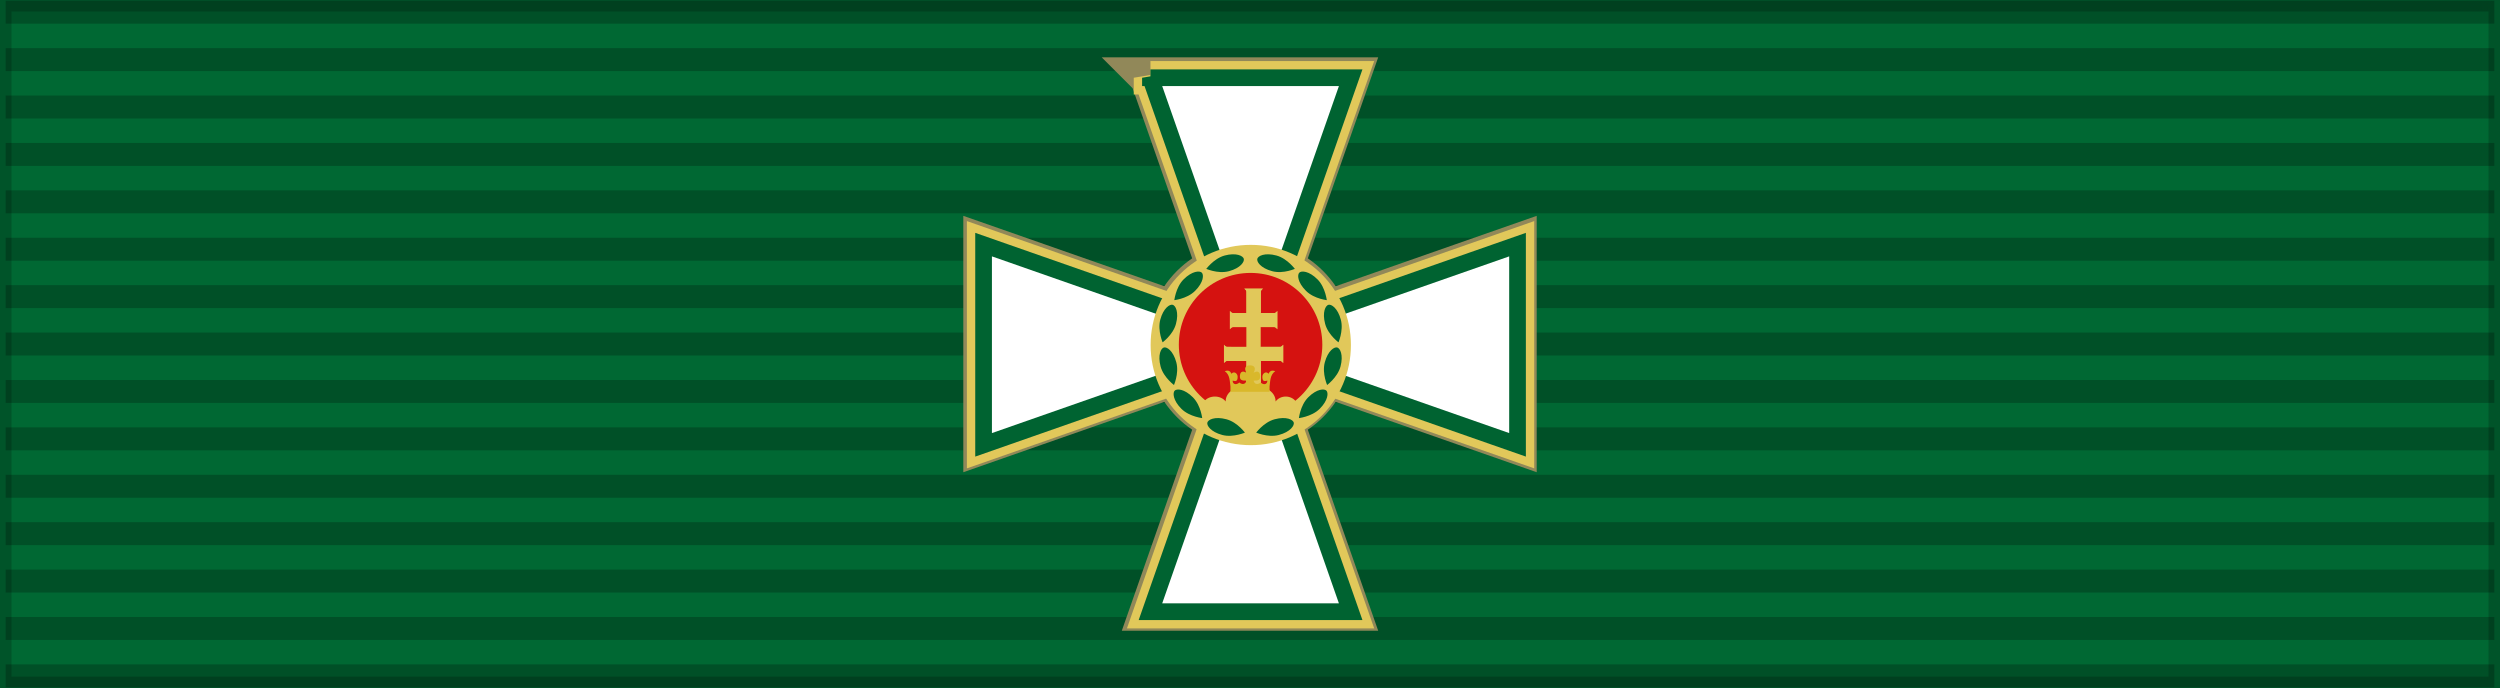 <svg xmlns="http://www.w3.org/2000/svg" width="218" height="60" version="1.0"><g style="display:inline"><path style="display:inline;overflow:visible;visibility:visible;opacity:1;fill:#006833;fill-opacity:1;fill-rule:evenodd;stroke:none;stroke-width:2;stroke-linecap:butt;stroke-linejoin:miter;stroke-miterlimit:4;stroke-dasharray:none;stroke-dashoffset:0;stroke-opacity:.196;marker:none;marker-start:none;marker-mid:none;marker-end:none" d="M0 0h218v60H0z"/></g><path style="fill:none;fill-opacity:.196;fill-rule:evenodd;stroke:#000;stroke-width:2;stroke-linecap:butt;stroke-linejoin:miter;stroke-miterlimit:4;stroke-dasharray:none;stroke-opacity:.235" d="M.494 1.064h217.012M.494 58.936h217.012M.494 5.198h217.012M.494 9.331h217.012M.494 13.465h217.012M.494 17.599h217.012M.494 21.733h217.012M.494 25.866h217.012M.494 30h217.012M.494 34.134h217.012M.494 38.267h217.012M.494 42.401h217.012M.494 46.535h217.012M.494 50.669h217.012M.494 54.802h217.012"/><path style="display:inline;overflow:visible;visibility:visible;opacity:1;fill:none;fill-opacity:1;fill-rule:evenodd;stroke:#000;stroke-width:2;stroke-linecap:butt;stroke-linejoin:miter;stroke-miterlimit:4;stroke-dasharray:none;stroke-dashoffset:0;stroke-opacity:.196;marker:none;marker-start:none;marker-mid:none;marker-end:none" d="M0 0h218v60H0z"/><g><path d="m100.28 6.744 7.83 22.366-22.366-7.83v17.44l22.366-7.83-7.83 22.366h17.44l-7.83-22.366 22.366 7.83V21.28l-22.366 7.83 7.83-22.366h-17.44z" style="fill:#006331;fill-opacity:1;fill-rule:nonzero;stroke:#918859;stroke-width:3.488;stroke-linecap:square;stroke-linejoin:miter;stroke-miterlimit:4;stroke-dasharray:none;stroke-dashoffset:.4;stroke-opacity:1"/><circle r="8.721" cy="30" cx="109" style="display:inline;overflow:visible;visibility:visible;fill:#006331;fill-opacity:1;fill-rule:nonzero;stroke:#918859;stroke-width:.581;stroke-linecap:butt;stroke-linejoin:miter;stroke-miterlimit:4;stroke-dasharray:none;stroke-dashoffset:0;stroke-opacity:1;marker:none;marker-start:none;marker-mid:none;marker-end:none;enable-background:accumulate"/><g transform="matrix(.291 0 0 .291 62.634 -28.14)"><path style="fill:none;fill-opacity:1;fill-rule:nonzero;stroke:#e1c85a;stroke-width:10;stroke-linecap:square;stroke-linejoin:miter;stroke-miterlimit:4;stroke-dasharray:none;stroke-dashoffset:.4;stroke-opacity:1" d="m129.5 120 26.938 76.938L79.5 170v60l76.938-26.938L129.5 280h60l-26.938-76.938L239.5 230v-60l-76.938 26.938L189.5 120h-60z"/><path d="m129.5 120 26.938 76.938L79.5 170v60l76.938-26.938L129.5 280h60l-26.938-76.938L239.5 230v-60l-76.938 26.938L189.5 120h-60z" style="fill:#fff;fill-opacity:1;fill-rule:nonzero;stroke:#006331;stroke-width:5;stroke-linecap:square;stroke-linejoin:miter;stroke-miterlimit:4;stroke-dasharray:none;stroke-dashoffset:.4;stroke-opacity:1"/><circle r="31.524" cy="287.224" cx="162.726" style="display:inline;overflow:visible;visibility:visible;fill:#e1c85a;fill-opacity:1;fill-rule:nonzero;stroke:none;stroke-width:8.406;stroke-linecap:butt;stroke-linejoin:miter;stroke-miterlimit:4;stroke-dasharray:none;stroke-dashoffset:0;stroke-opacity:1;marker:none;marker-start:none;marker-mid:none;marker-end:none;enable-background:accumulate" transform="matrix(.952 0 0 .952 4.65 -73.352)"/><circle r="31.524" cy="287.224" cx="162.726" transform="matrix(.682 0 0 .682 48.527 4.094)" style="display:inline;overflow:visible;visibility:visible;fill:#d51210;fill-opacity:1;fill-rule:nonzero;stroke:none;stroke-width:8.406;stroke-linecap:butt;stroke-linejoin:miter;stroke-miterlimit:4;stroke-dasharray:none;stroke-dashoffset:0;stroke-opacity:1;marker:none;marker-start:none;marker-mid:none;marker-end:none;enable-background:accumulate"/></g><g style="fill:#e1c85a;fill-opacity:1;stroke:none"><path style="fill:#e1c85a;fill-opacity:1;fill-rule:evenodd;stroke:none" d="M638.927 1725.37c5.686 3.273 10.106 9.065 10.106 13.204v503.47h65.827v-503.47c0-4.14 4.42-9.931 10.106-13.204h-86.04z" transform="matrix(.019 0 0 .019 96.35 -7.61)"/><path style="fill:#e1c85a;fill-opacity:1;fill-rule:evenodd;stroke:none" d="M546.277 1982.722v84.083c3.345-5.556 9.264-9.875 13.495-9.875H804.122c4.23 0 10.15 4.32 13.494 9.876v-84.084c-3.345 5.557-9.264 9.876-13.494 9.876H559.772c-4.23 0-10.15-4.32-13.495-9.876zM573.304 1827.499v84.104c3.209-5.558 8.888-9.879 12.947-9.879h191.392c4.058 0 9.737 4.32 12.947 9.878V1827.5c-3.21 5.558-8.889 9.878-12.947 9.878H586.25c-4.059 0-9.738-4.32-12.947-9.878z" transform="matrix(.019 0 0 .019 96.35 -7.61)"/><path style="fill:#e1c85a;fill-opacity:1;stroke:none;stroke-width:4.047;stroke-linecap:butt;stroke-linejoin:miter;stroke-miterlimit:4;stroke-dasharray:none" d="M715.862 1836.387v-97.814c0-4.139 4.42-9.93 10.106-13.203H639.928c5.686 3.273 10.106 9.064 10.106 13.203v99.395m0 62.349v93.052m65.828-.333v-91.905m-65.828 154.983v185.93h65.828V2055.52" transform="matrix(.019 0 0 .019 96.35 -7.61)"/><path style="fill:#e1c85a;fill-opacity:1;stroke:none;stroke-width:4.047;stroke-linecap:butt;stroke-linejoin:miter;stroke-miterlimit:4;stroke-dasharray:none" d="M713.839 2056.929h91.285c4.23 0 10.149 4.32 13.494 9.876v-84.084c-3.345 5.557-9.264 9.877-13.494 9.877h-91.285m-61.782.035-91.284-.04c-4.23 0-10.15-4.319-13.495-9.876v84.084c3.346-5.556 9.265-9.876 13.495-9.876h91.284M713.839 1901.725h64.805c4.058 0 9.738 4.32 12.947 9.878V1827.5c-3.21 5.558-8.889 9.878-12.947 9.878h-64.805m-61.782 0h-63.803c-4.059 0-10.74-4.32-13.949-9.878V1911.603c3.21-5.557 8.889-9.878 12.947-9.878h64.805" transform="matrix(.019 0 0 .019 96.35 -7.61)"/></g><path d="M113 35.009c-.422-.572-1.345-.572-1.767 0 0-1.893-4.356-1.894-4.356 0-.422-.572-1.455-.572-1.877 0v2.327h8z" style="fill:#e1c85a;fill-opacity:1;fill-rule:evenodd"/><path style="fill:#d9b82b;fill-opacity:1;stroke:none;stroke-width:.075;stroke-miterlimit:4;stroke-dasharray:none" d="M108.998 31.857c-.43.002-.52.286-.31.645-.435-.255-.57.03-.57.33 0 .284.135.373.57.358-.09.404-.45.315-.615.165-.33.284-.599.104-.584-.165.195.045.434.135.434-.33 0-.314-.329-.523-.539-.269-.09-.18-.21-.359-.584-.224.464.315.434.913.494 1.332v.465h3.412v-.465c.06-.419.03-1.017.494-1.332-.374-.135-.495.045-.584.224-.21-.254-.54-.045-.54.27 0 .464.24.374.435.329.015.27-.255.45-.584.165-.165.15-.524.24-.614-.165.434.015.569-.074.57-.359 0-.3-.136-.584-.57-.33.209-.358.12-.642-.311-.644h-.004z"/><g style="fill:#006331;fill-opacity:1;stroke:#e1c85a;stroke-width:.688;stroke-miterlimit:4;stroke-dasharray:none;stroke-opacity:1"><g style="fill:#006331;fill-opacity:1;stroke:#e1c85a;stroke-width:.688;stroke-miterlimit:4;stroke-dasharray:none;stroke-opacity:1"><path style="fill:#006331;fill-opacity:1;fill-rule:nonzero;stroke:#e1c85a;stroke-width:.688;stroke-linecap:square;stroke-linejoin:miter;stroke-miterlimit:4;stroke-dasharray:none;stroke-dashoffset:.4;stroke-opacity:1" d="M150.918 226.87c3.527.944 7.432-.886 7.432-.886s-2.409-3.522-5.994-4.483c-3.57-.956-5.823.083-6.132 1.234-.312 1.166 1.182 3.193 4.694 4.134zM138.527 218.938c2.582 2.582 6.878 2.949 6.878 2.949s-.324-4.255-2.949-6.879c-2.613-2.613-5.085-2.84-5.927-1.997-.853.853-.574 3.356 1.998 5.927zM132.215 206.12c.945 3.528 4.482 5.994 4.482 5.994s1.846-3.847.886-7.432c-.957-3.57-2.984-5.001-4.135-4.693-1.166.312-2.175 2.62-1.233 6.132zM132.115 191.895c-.945 3.527.885 7.431.885 7.431s3.523-2.408 4.483-5.993c.957-3.57-.083-5.824-1.234-6.132-1.165-.312-3.193 1.181-4.134 4.694zM139.205 179.66c-2.582 2.582-2.949 6.879-2.949 6.879s4.255-.325 6.879-2.949c2.613-2.613 2.84-5.085 1.998-5.927-.854-.854-3.356-.574-5.928 1.997zM151.677 172.427c-3.527.945-5.993 4.482-5.993 4.482s3.847 1.846 7.432.886c3.57-.957 5.002-2.984 4.693-4.135-.312-1.165-2.62-2.174-6.132-1.233z" transform="matrix(.291 0 0 .291 62.634 -27.994)"/></g><g style="fill:#006331;fill-opacity:1;stroke:#e1c85a;stroke-width:.688;stroke-miterlimit:4;stroke-dasharray:none;stroke-opacity:1"><path d="M168.081 226.87c-3.527.944-7.431-.886-7.431-.886s2.408-3.522 5.993-4.483c3.57-.956 5.824.083 6.132 1.234.312 1.166-1.181 3.193-4.694 4.134zM180.473 218.938c-2.582 2.582-6.878 2.949-6.878 2.949s.324-4.255 2.949-6.879c2.613-2.613 5.085-2.84 5.927-1.997.853.853.574 3.356-1.998 5.927zM186.785 206.12c-.945 3.528-4.482 5.994-4.482 5.994s-1.846-3.847-.886-7.432c.957-3.57 2.984-5.001 4.135-4.693 1.166.312 2.175 2.62 1.233 6.132zM186.885 191.895c.945 3.527-.885 7.431-.885 7.431s-3.523-2.408-4.483-5.993c-.957-3.57.083-5.824 1.234-6.132 1.165-.312 3.193 1.181 4.134 4.694zM179.795 179.66c2.582 2.582 2.949 6.879 2.949 6.879s-4.255-.325-6.879-2.949c-2.613-2.613-2.84-5.085-1.998-5.927.854-.854 3.356-.574 5.928 1.997zM167.323 172.427c3.527.945 5.993 4.482 5.993 4.482s-3.847 1.846-7.432.886c-3.57-.957-5.002-2.984-4.693-4.135.312-1.165 2.62-2.174 6.132-1.233z" style="fill:#006331;fill-opacity:1;fill-rule:nonzero;stroke:#e1c85a;stroke-width:.688;stroke-linecap:square;stroke-linejoin:miter;stroke-miterlimit:4;stroke-dasharray:none;stroke-dashoffset:.4;stroke-opacity:1" transform="matrix(.291 0 0 .291 62.634 -27.994)"/></g></g></g></svg>